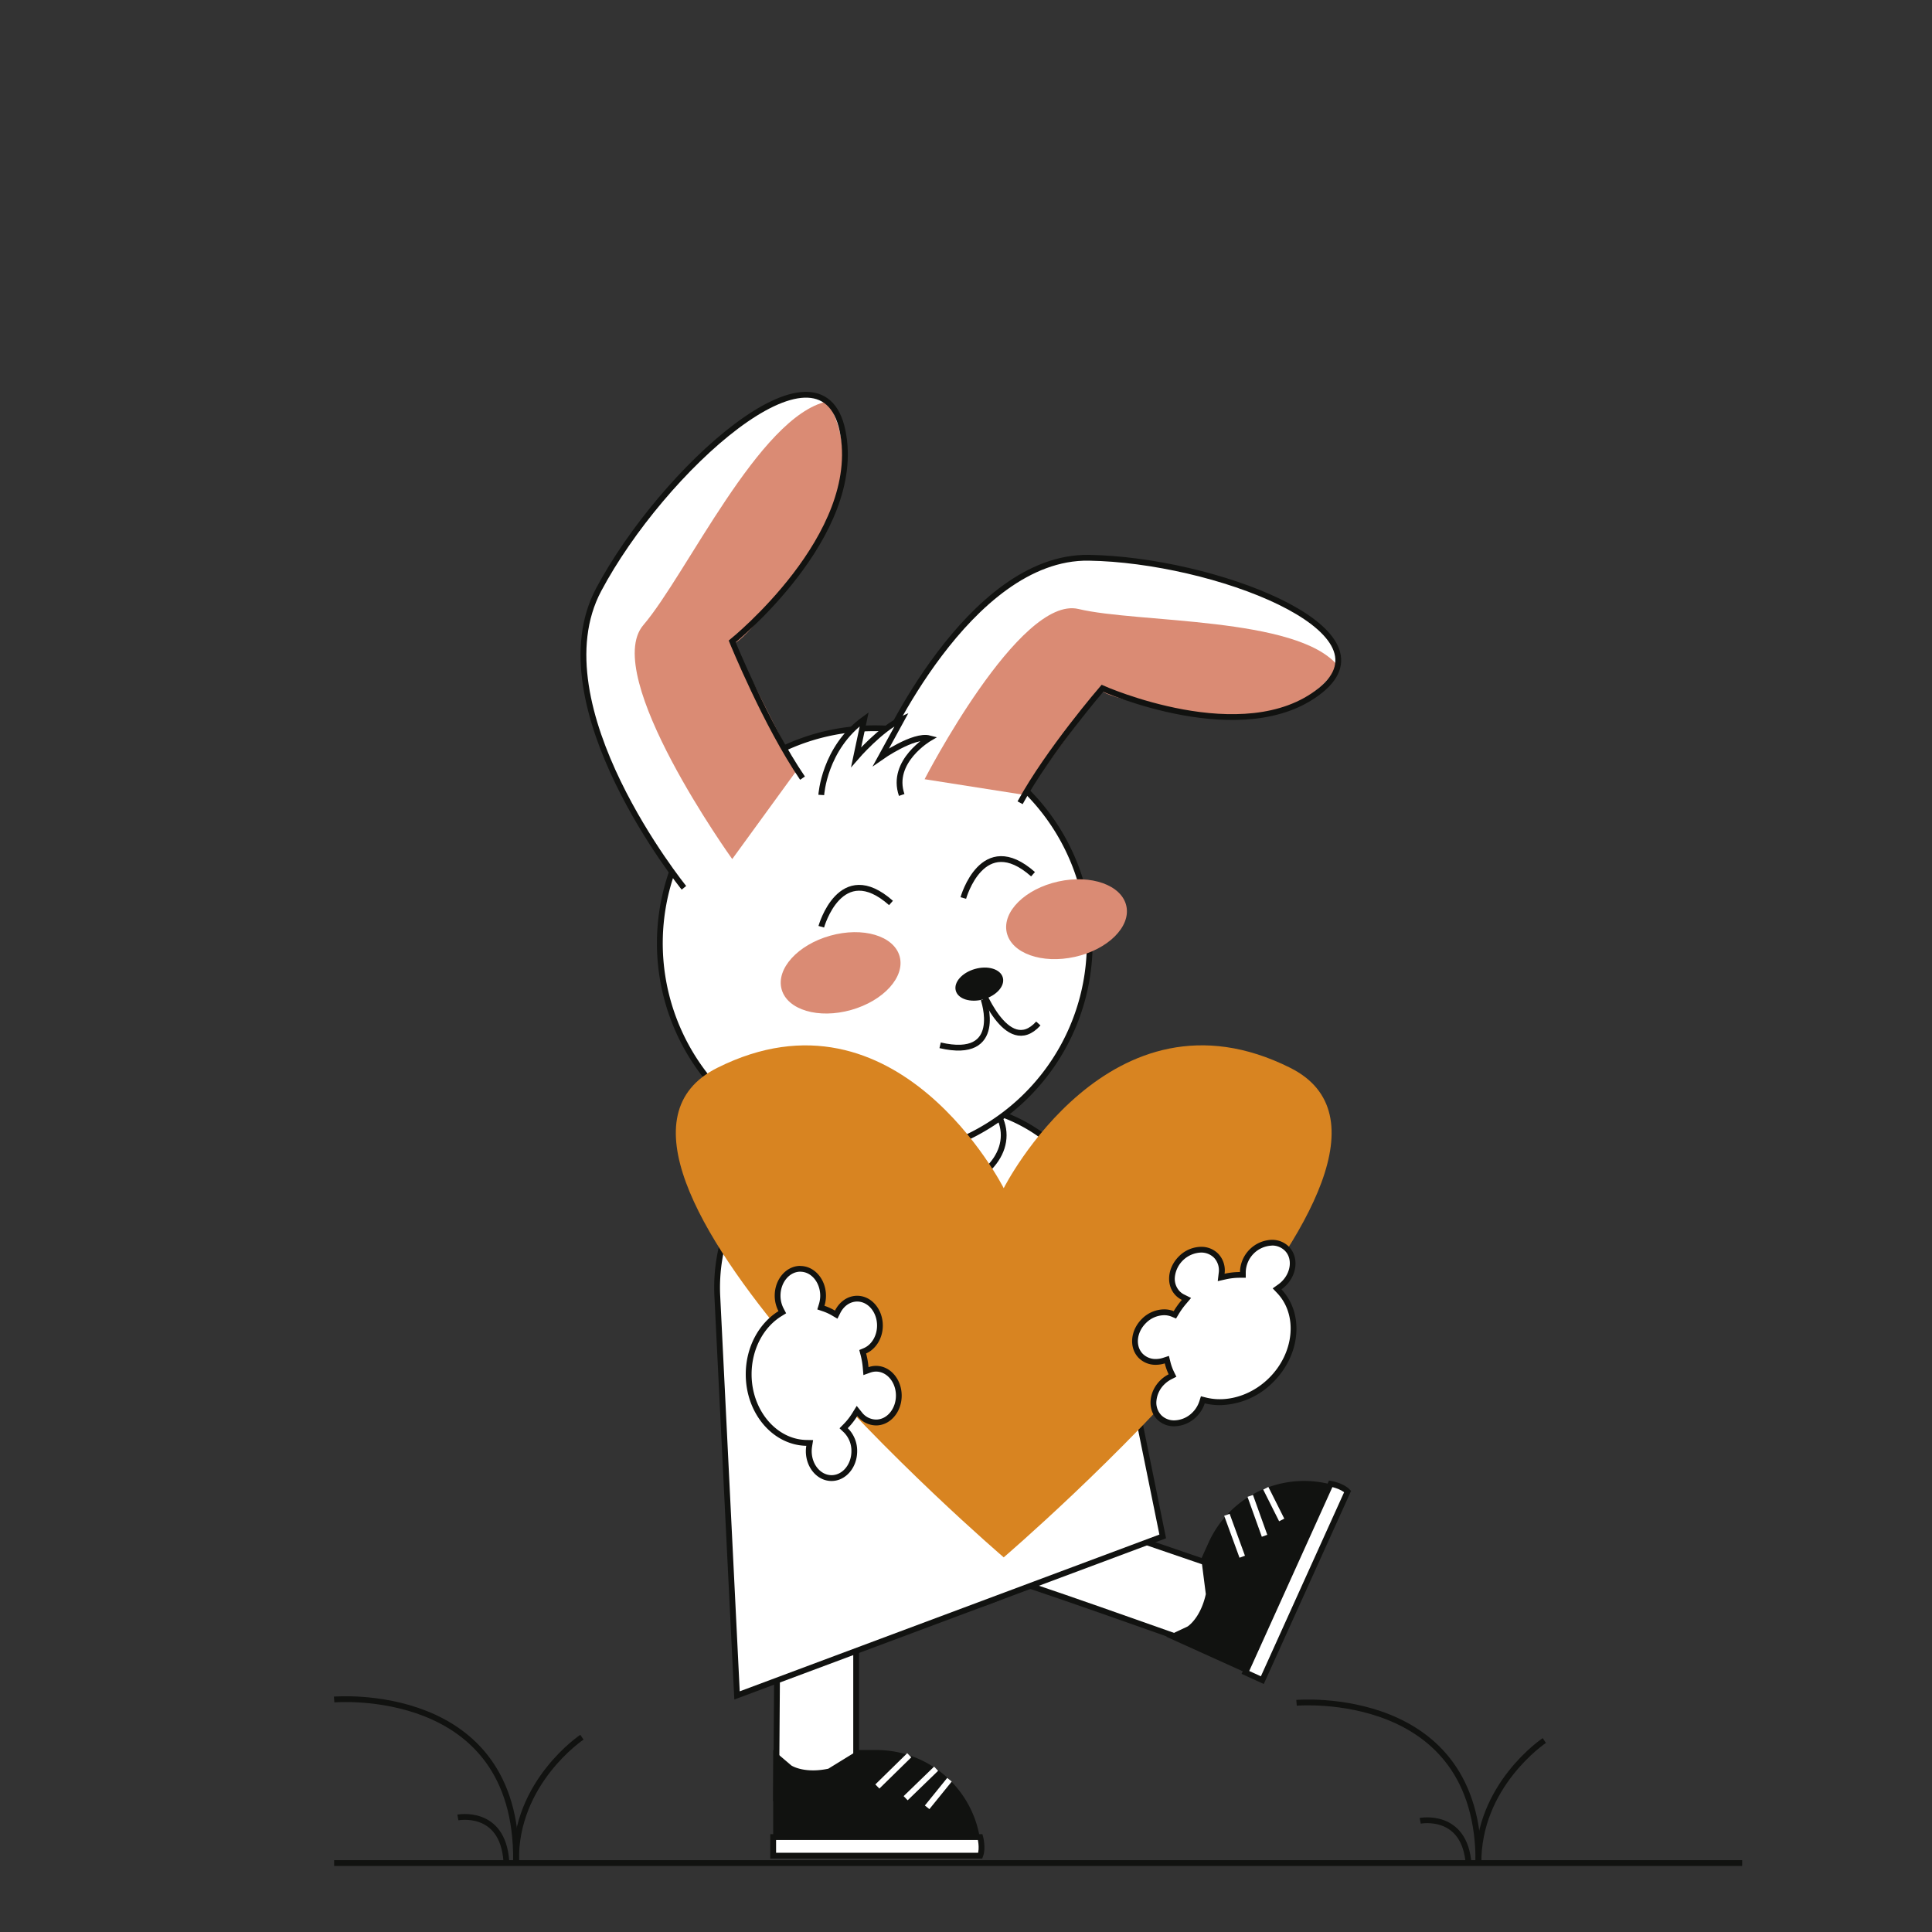 <svg id="Layer_1" data-name="Layer 1" xmlns="http://www.w3.org/2000/svg" viewBox="0 0 1000 1000"><rect x="0" y="0" width="1000" height="1000" fill="#333333" stroke="none"/><title>Artboard 5</title><ellipse cx="474.29" cy="759.68" rx="92.7" ry="75.64" fill="#fff"/><path d="M474.29,685.53c50.29,0,91.2,33.26,91.2,74.15s-40.91,74.14-91.2,74.14-91.2-33.26-91.2-74.14,40.91-74.15,91.2-74.15m0-3c-52,0-94.2,34.54-94.2,77.15s42.18,77.14,94.2,77.14,94.2-34.54,94.2-77.14-42.17-77.15-94.2-77.15Z" fill="#111210"/><path d="M401.69,796.21c1.39,3.41,0,134.54,0,134.54h41.45V814.19" fill="#fff" stroke="#111210" stroke-miterlimit="10" stroke-width="3"/><path d="M516.66,815.77c3.08-.42,103.68,35.51,103.68,35.51l13.43-39.22L543.94,781.3" fill="#fff" stroke="#111210" stroke-miterlimit="10" stroke-width="3"/><path d="M474.29,804.16c-38.13,0-69.15-25.28-69.15-56.35s31-56.36,69.15-56.36,69.15,25.28,69.15,56.36S512.42,804.16,474.29,804.16Z" fill="#fff"/><path d="M474.29,693c37.3,0,67.65,24.61,67.65,54.86s-30.35,54.85-67.65,54.85-67.65-24.6-67.65-54.85S437,693,474.29,693m0-3c-39,0-70.65,25.9-70.65,57.86s31.63,57.85,70.65,57.85,70.65-25.9,70.65-57.85S513.31,690,474.29,690Z" fill="#111210"/><path d="M371.24,670c-2-51.44,39.69-95.12,92.92-97.34l21.73-.91c1.21-.05,2.44-.08,3.65-.08,44.6,0,80.83,33.77,82.48,76.89v.12l29.81,146.6-220.34,82.3Z" fill="#fff"/><path d="M489.55,573.14A82.2,82.2,0,0,1,545.74,595a76.79,76.79,0,0,1,24.78,53.55v.25l.05.24L600.1,794.29,382.88,875.43l-10.14-205.5A90,90,0,0,1,398,603.85a96.57,96.57,0,0,1,66.22-29.73l21.72-.9c1.19-.05,2.4-.08,3.59-.08h0m0-3c-1.23,0-2.47,0-3.71.08l-21.73.91c-54.19,2.26-96.39,46.5-94.36,98.91l10.35,209.63,223.46-83.46-30-147.74c-1.68-43.93-39-78.33-84-78.33Z" fill="#111210"/><path d="M467.62,620.21c-28.62,0-51.91-14.63-51.91-32.62S439,555,467.62,555s51.9,14.63,51.9,32.62S496.24,620.21,467.62,620.21Z" fill="#fff"/><path d="M467.62,556.47c13.7,0,26.53,3.38,36.14,9.52,9.2,5.88,14.26,13.55,14.26,21.6s-5.06,15.73-14.26,21.6c-9.61,6.14-22.44,9.52-36.14,9.52s-26.54-3.38-36.15-9.52c-9.2-5.87-14.26-13.54-14.26-21.6s5.06-15.72,14.26-21.6c9.61-6.14,22.45-9.52,36.15-9.52m0-3c-29.5,0-53.41,15.28-53.41,34.12s23.91,34.12,53.41,34.12S521,606.44,521,587.59s-23.91-34.12-53.4-34.12Z" fill="#111210"/><circle cx="452.78" cy="488.2" r="111.24" transform="translate(-212.59 463.15) rotate(-45)" fill="#fff"/><path d="M452.78,378.45a109.75,109.75,0,1,1-77.6,32.15,109,109,0,0,1,77.6-32.15m0-3A112.75,112.75,0,1,0,565.53,488.2,112.74,112.74,0,0,0,452.78,375.45Z" fill="#111210"/><path d="M507.87,960.49H400.2V905.8l9.45,8.05c2.94,1.71,9.5,3.66,19.08,1.63l15.73-9.68h9.15a54.26,54.26,0,0,1,54.26,54.27Z" fill="#111210"/><path d="M400.2,960.49v-9.62H507.36s1.54,5.74,0,9.62Z" fill="#fff" stroke="#111210" stroke-miterlimit="10" stroke-width="3"/><line x1="470.62" y1="908.52" x2="454.12" y2="924.69" fill="none" stroke="#fff" stroke-miterlimit="10" stroke-width="3"/><line x1="484.53" y1="915.48" x2="468.76" y2="930.75" fill="none" stroke="#fff" stroke-miterlimit="10" stroke-width="3"/><line x1="491.45" y1="921.18" x2="479.88" y2="935.46" fill="none" stroke="#fff" stroke-miterlimit="10" stroke-width="3"/><path d="M697.75,771.54l-44.37,98.1-49.83-22.53,11.23-5.29c2.77-2,7.25-7.16,9.35-16.71l-2.34-18.33,3.77-8.33a54.27,54.27,0,0,1,71.81-27.09Z" fill="#111210"/><path d="M653.38,869.64l-8.76-4L688.77,768s5.87,1,8.76,4Z" fill="#fff" stroke="#111210" stroke-miterlimit="10" stroke-width="3"/><line x1="635.05" y1="784.06" x2="642.98" y2="805.76" fill="none" stroke="#fff" stroke-miterlimit="10" stroke-width="3"/><line x1="647.12" y1="774.26" x2="654.53" y2="794.92" fill="none" stroke="#fff" stroke-miterlimit="10" stroke-width="3"/><line x1="655.17" y1="770.31" x2="663.41" y2="786.73" fill="none" stroke="#fff" stroke-miterlimit="10" stroke-width="3"/><line x1="172.94" y1="964.31" x2="901.74" y2="964.31" fill="#fff" stroke="#111210" stroke-miterlimit="10" stroke-width="3"/><path d="M267.1,963.31c.95-91.9-94.16-83.64-94.16-83.64" fill="none" stroke="#111210" stroke-miterlimit="10" stroke-width="3"/><path d="M301.2,899.17s-34.72,23.17-34.08,64.14" fill="none" stroke="#111210" stroke-miterlimit="10" stroke-width="3"/><path d="M237,940.72s23.15-4.52,25.08,22.59" fill="none" stroke="#111210" stroke-miterlimit="10" stroke-width="3"/><path d="M765.24,965c1-91.89-94.16-83.63-94.16-83.63" fill="none" stroke="#111210" stroke-miterlimit="10" stroke-width="3"/><path d="M799.33,900.89S764.62,924.06,765.25,965" fill="none" stroke="#111210" stroke-miterlimit="10" stroke-width="3"/><path d="M735.09,942.44s23.16-4.52,25.08,22.58" fill="none" stroke="#111210" stroke-miterlimit="10" stroke-width="3"/><path d="M667.81,552.69C574.5,506,519.52,615,519.52,615s-55-109-148.29-62.27S519.52,806.08,519.52,806.08,761.12,599.42,667.81,552.69Z" fill="#d88421"/><path d="M430.41,765c-6.49,0-11.78-6.24-11.78-13.92a16.45,16.45,0,0,1,.21-2.56l.27-1.7-1.72,0c-16.47-.3-29.87-16.21-29.87-35.47,0-13.19,6.22-25.21,16.21-31.39l1.19-.73-.65-1.24a15.75,15.75,0,0,1-1.78-7.33c0-7.67,5.28-13.92,11.77-13.92S426,663,426,670.66a16,16,0,0,1-.72,4.74l-.43,1.4,1.39.47a27.64,27.64,0,0,1,5.17,2.36l1.39.82.71-1.44c2.12-4.22,6-6.85,10.14-6.85,6.49,0,11.77,6.24,11.77,13.92,0,5.8-3.11,11-7.73,13l-1.19.51.33,1.25a40.51,40.51,0,0,1,1.19,6.86l.17,1.93,1.83-.65a10.14,10.14,0,0,1,3.4-.59c6.49,0,11.77,6.24,11.77,13.91s-5.28,13.92-11.77,13.92a10.91,10.91,0,0,1-8.53-4.34l-1.33-1.65-1.11,1.8a34.49,34.49,0,0,1-4.74,6.06l-1.07,1.08,1.11,1a15,15,0,0,1,4.4,10.84C442.19,758.79,436.9,765,430.41,765Z" fill="#fff"/><path d="M414.26,658.24c5.67,0,10.28,5.57,10.28,12.42a14.7,14.7,0,0,1-.65,4.3l-.86,2.79,2.77.94a26,26,0,0,1,4.9,2.24l2.76,1.62,1.44-2.87c1.89-3.77,5.17-6,8.79-6,5.66,0,10.27,5.57,10.27,12.42,0,5.21-2.74,9.9-6.83,11.67l-2.37,1,.66,2.49a39.62,39.62,0,0,1,1.15,6.6l.33,3.88,3.66-1.31a8.76,8.76,0,0,1,2.9-.5c5.66,0,10.27,5.57,10.27,12.41s-4.61,12.42-10.27,12.42A9.43,9.43,0,0,1,446.1,731l-2.66-3.31-2.23,3.61a32.33,32.33,0,0,1-4.52,5.79l-2.15,2.18,2.21,2.1a13.44,13.44,0,0,1,3.94,9.75c0,6.85-4.61,12.42-10.28,12.42s-10.28-5.57-10.28-12.42a15.76,15.76,0,0,1,.19-2.32l.54-3.41-3.44-.06c-15.66-.29-28.4-15.53-28.4-34,0-12.67,5.94-24.21,15.5-30.11l2.38-1.47-1.3-2.48a14.18,14.18,0,0,1-1.61-6.63c0-6.85,4.61-12.42,10.27-12.42m0-3c-7.33,0-13.27,6.9-13.27,15.42a17.26,17.26,0,0,0,1.95,8C392.88,684.9,386,697.19,386,711.35c0,20.23,14,36.65,31.34,37a18.21,18.21,0,0,0-.23,2.79c0,8.52,5.95,15.42,13.28,15.42s13.28-6.9,13.28-15.42a16.45,16.45,0,0,0-4.87-11.92,35.75,35.75,0,0,0,4.94-6.32,12.49,12.49,0,0,0,9.7,4.9c7.33,0,13.27-6.9,13.27-15.42s-5.94-15.41-13.27-15.41a11.55,11.55,0,0,0-3.9.68,43.1,43.1,0,0,0-1.24-7.11c5-2.19,8.64-7.82,8.64-14.43,0-8.52-5.94-15.42-13.27-15.42-4.91,0-9.18,3.09-11.48,7.68a29,29,0,0,0-5.46-2.5,17.54,17.54,0,0,0,.79-5.18c0-8.52-5.94-15.42-13.28-15.42Z" fill="#111210"/><path d="M607.81,736.71a10.77,10.77,0,0,1-7.81-3.13c-4.54-4.64-3.77-12.78,1.71-18.15a16.17,16.17,0,0,1,3.9-2.8l1.3-.67-.64-1.31a29,29,0,0,1-1.93-5.36l-.38-1.56-1.53.49a13.91,13.91,0,0,1-4.2.67,10.75,10.75,0,0,1-7.78-3.12,10.87,10.87,0,0,1-2.92-8.69,15.65,15.65,0,0,1,15-13.89,11.59,11.59,0,0,1,4.39.83l1.2.49.66-1.11a39.94,39.94,0,0,1,4.07-5.64l1.26-1.47-1.74-.86a9.89,9.89,0,0,1-2.8-2,10.86,10.86,0,0,1-2.91-8.69,15.66,15.66,0,0,1,15-13.91,10.49,10.49,0,0,1,10.66,12.26l-.25,2.11,2.07-.46a34,34,0,0,1,7.53-.85h1.64l0-1.52a14.93,14.93,0,0,1,4.67-10.73,15.11,15.11,0,0,1,10.37-4.44,10.77,10.77,0,0,1,7.81,3.13c4.54,4.64,3.77,12.79-1.71,18.15a16.28,16.28,0,0,1-2,1.64l-1.41,1,1.19,1.25c11.3,12,9.29,32.69-4.47,46.15-7.31,7.15-16.92,11.25-26.35,11.25a30.91,30.91,0,0,1-7.43-.89l-1.36-.33-.43,1.33a15.62,15.62,0,0,1-4,6.4A15.11,15.11,0,0,1,607.81,736.71Z" fill="#fff"/><path d="M658.31,644.69h0a9.28,9.28,0,0,1,6.74,2.68c4,4,3.2,11.24-1.69,16a15.17,15.17,0,0,1-1.8,1.49l-2.81,2,2.37,2.5c10.74,11.39,8.75,31.15-4.43,44.05-7,6.88-16.26,10.82-25.3,10.82a29.43,29.43,0,0,1-7.07-.84l-2.72-.68-.85,2.67a14.43,14.43,0,0,1-3.62,5.79,13.58,13.58,0,0,1-9.32,4,9.28,9.28,0,0,1-6.74-2.68,9.38,9.38,0,0,1-2.49-7.51,13.7,13.7,0,0,1,4.18-8.52,14.89,14.89,0,0,1,3.53-2.54l2.6-1.33L607.62,710a26.35,26.35,0,0,1-1.82-5.07l-.77-3.11-3.06,1a12.18,12.18,0,0,1-3.74.6,9.26,9.26,0,0,1-6.71-2.67c-4-4.05-3.21-11.24,1.69-16a13.55,13.55,0,0,1,9.3-4,10.08,10.08,0,0,1,3.83.72l2.38,1,1.33-2.21a38.51,38.51,0,0,1,3.91-5.43l2.54-3L613,670.08a8.49,8.49,0,0,1-2.39-1.71,9.39,9.39,0,0,1-2.49-7.52,14.18,14.18,0,0,1,13.51-12.53,9.36,9.36,0,0,1,6.74,2.68,9.46,9.46,0,0,1,2.43,7.91l-.5,4.21,4.14-.93a32.93,32.93,0,0,1,7.2-.82h3.16l0-3a14.11,14.11,0,0,1,13.55-13.65m0-3a17.07,17.07,0,0,0-16.54,16.68h-.12a35.89,35.89,0,0,0-7.86.89,12.43,12.43,0,0,0-3.27-10.35,12.21,12.21,0,0,0-8.88-3.59,16.53,16.53,0,0,0-11.42,4.87c-6.09,6-6.87,15-1.74,20.28a11.65,11.65,0,0,0,3.21,2.31,41.79,41.79,0,0,0-4.22,5.85,13.14,13.14,0,0,0-5-.94,16.49,16.49,0,0,0-11.4,4.86c-6.09,6-6.86,15-1.74,20.27a12.22,12.22,0,0,0,8.86,3.57,15.47,15.47,0,0,0,4.66-.74,29.07,29.07,0,0,0,2,5.65,17.63,17.63,0,0,0-4.26,3.06c-6.08,5.95-6.86,15-1.73,20.27a12.24,12.24,0,0,0,8.88,3.58,16.51,16.51,0,0,0,11.42-4.87,17.13,17.13,0,0,0,4.37-7,32.51,32.51,0,0,0,7.79.93,39.64,39.64,0,0,0,27.4-11.68c14.45-14.14,16.41-35.62,4.51-48.25a18,18,0,0,0,2.16-1.79c6.08-5.95,6.86-15,1.73-20.27a12.24,12.24,0,0,0-8.88-3.58Z" fill="#111210"/><path d="M425.09,479.67s9.92-35.46,36.09-12.3" fill="none" stroke="#111210" stroke-miterlimit="10" stroke-width="3"/><path d="M498.61,464.8s9.92-35.46,36.09-12.31" fill="none" stroke="#111210" stroke-miterlimit="10" stroke-width="3"/><ellipse cx="435.11" cy="503.55" rx="31.71" ry="19.97" transform="translate(-120.03 136.52) rotate(-15.7)" fill="#da8b74"/><ellipse cx="552.03" cy="475.78" rx="31.71" ry="19.97" transform="translate(-89.95 130.87) rotate(-12.51)" fill="#da8b74"/><path d="M354,459.52s-76.19-94-44.13-154.32C342.77,243.32,425,168.94,436.11,223s-57.12,109-57.12,109,17.55,43.17,36.39,70.76" fill="#fff"/><path d="M379,444.65s-68.28-95.1-46-121.12,59.91-108,95.07-115.73c0,0,25.48,35-12.89,85.18S379,331.91,379,331.91l33.61,66.54Z" fill="#da8b74"/><path d="M354,459.52s-76.19-94-44.13-154.32C342.77,243.32,425,168.94,436.11,223s-57.12,109-57.12,109,17.55,43.17,36.39,70.76" fill="none" stroke="#111210" stroke-miterlimit="10" stroke-width="3"/><path d="M456,389.14S500.93,287.71,563.58,288.7c64.24,1,159.29,37.12,119.82,68.71s-112.79-1.15-112.79-1.15S542.69,388.61,528,415.51" fill="#fff"/><path d="M478.57,403.32s49.14-95.44,79.68-88.1,113.21,3.83,134.17,29.32c0,0-17.92,35.4-74.92,25s-46.89-13.3-46.89-13.3l-40.3,55.21Z" fill="#da8b74"/><path d="M456,389.14S500.93,287.71,563.58,288.7c64.24,1,159.29,37.12,119.82,68.71s-112.79-1.15-112.79-1.15S542.69,388.61,528,415.51" fill="none" stroke="#111210" stroke-miterlimit="10" stroke-width="3"/><path d="M425.09,411.47s1.43-24.13,22.21-39.19l-4.16,19.6S456,377,466.73,372.28L456,391.88s16.93-11.88,25.06-9.73c0,0-20.36,11.9-14.34,29.32" fill="#fff" stroke="#111210" stroke-miterlimit="10" stroke-width="3"/><ellipse cx="506.89" cy="509.38" rx="12.64" ry="8.16" transform="translate(-118.93 156.17) rotate(-15.7)" fill="#111210"/><path d="M509.1,517.24s11,31.58-22.49,23.81" fill="none" stroke="#111210" stroke-miterlimit="10" stroke-width="3"/><path d="M506.89,509.38s14.13,38.5,30.55,20.38" fill="none" stroke="#111210" stroke-miterlimit="10" stroke-width="3"/></svg>
